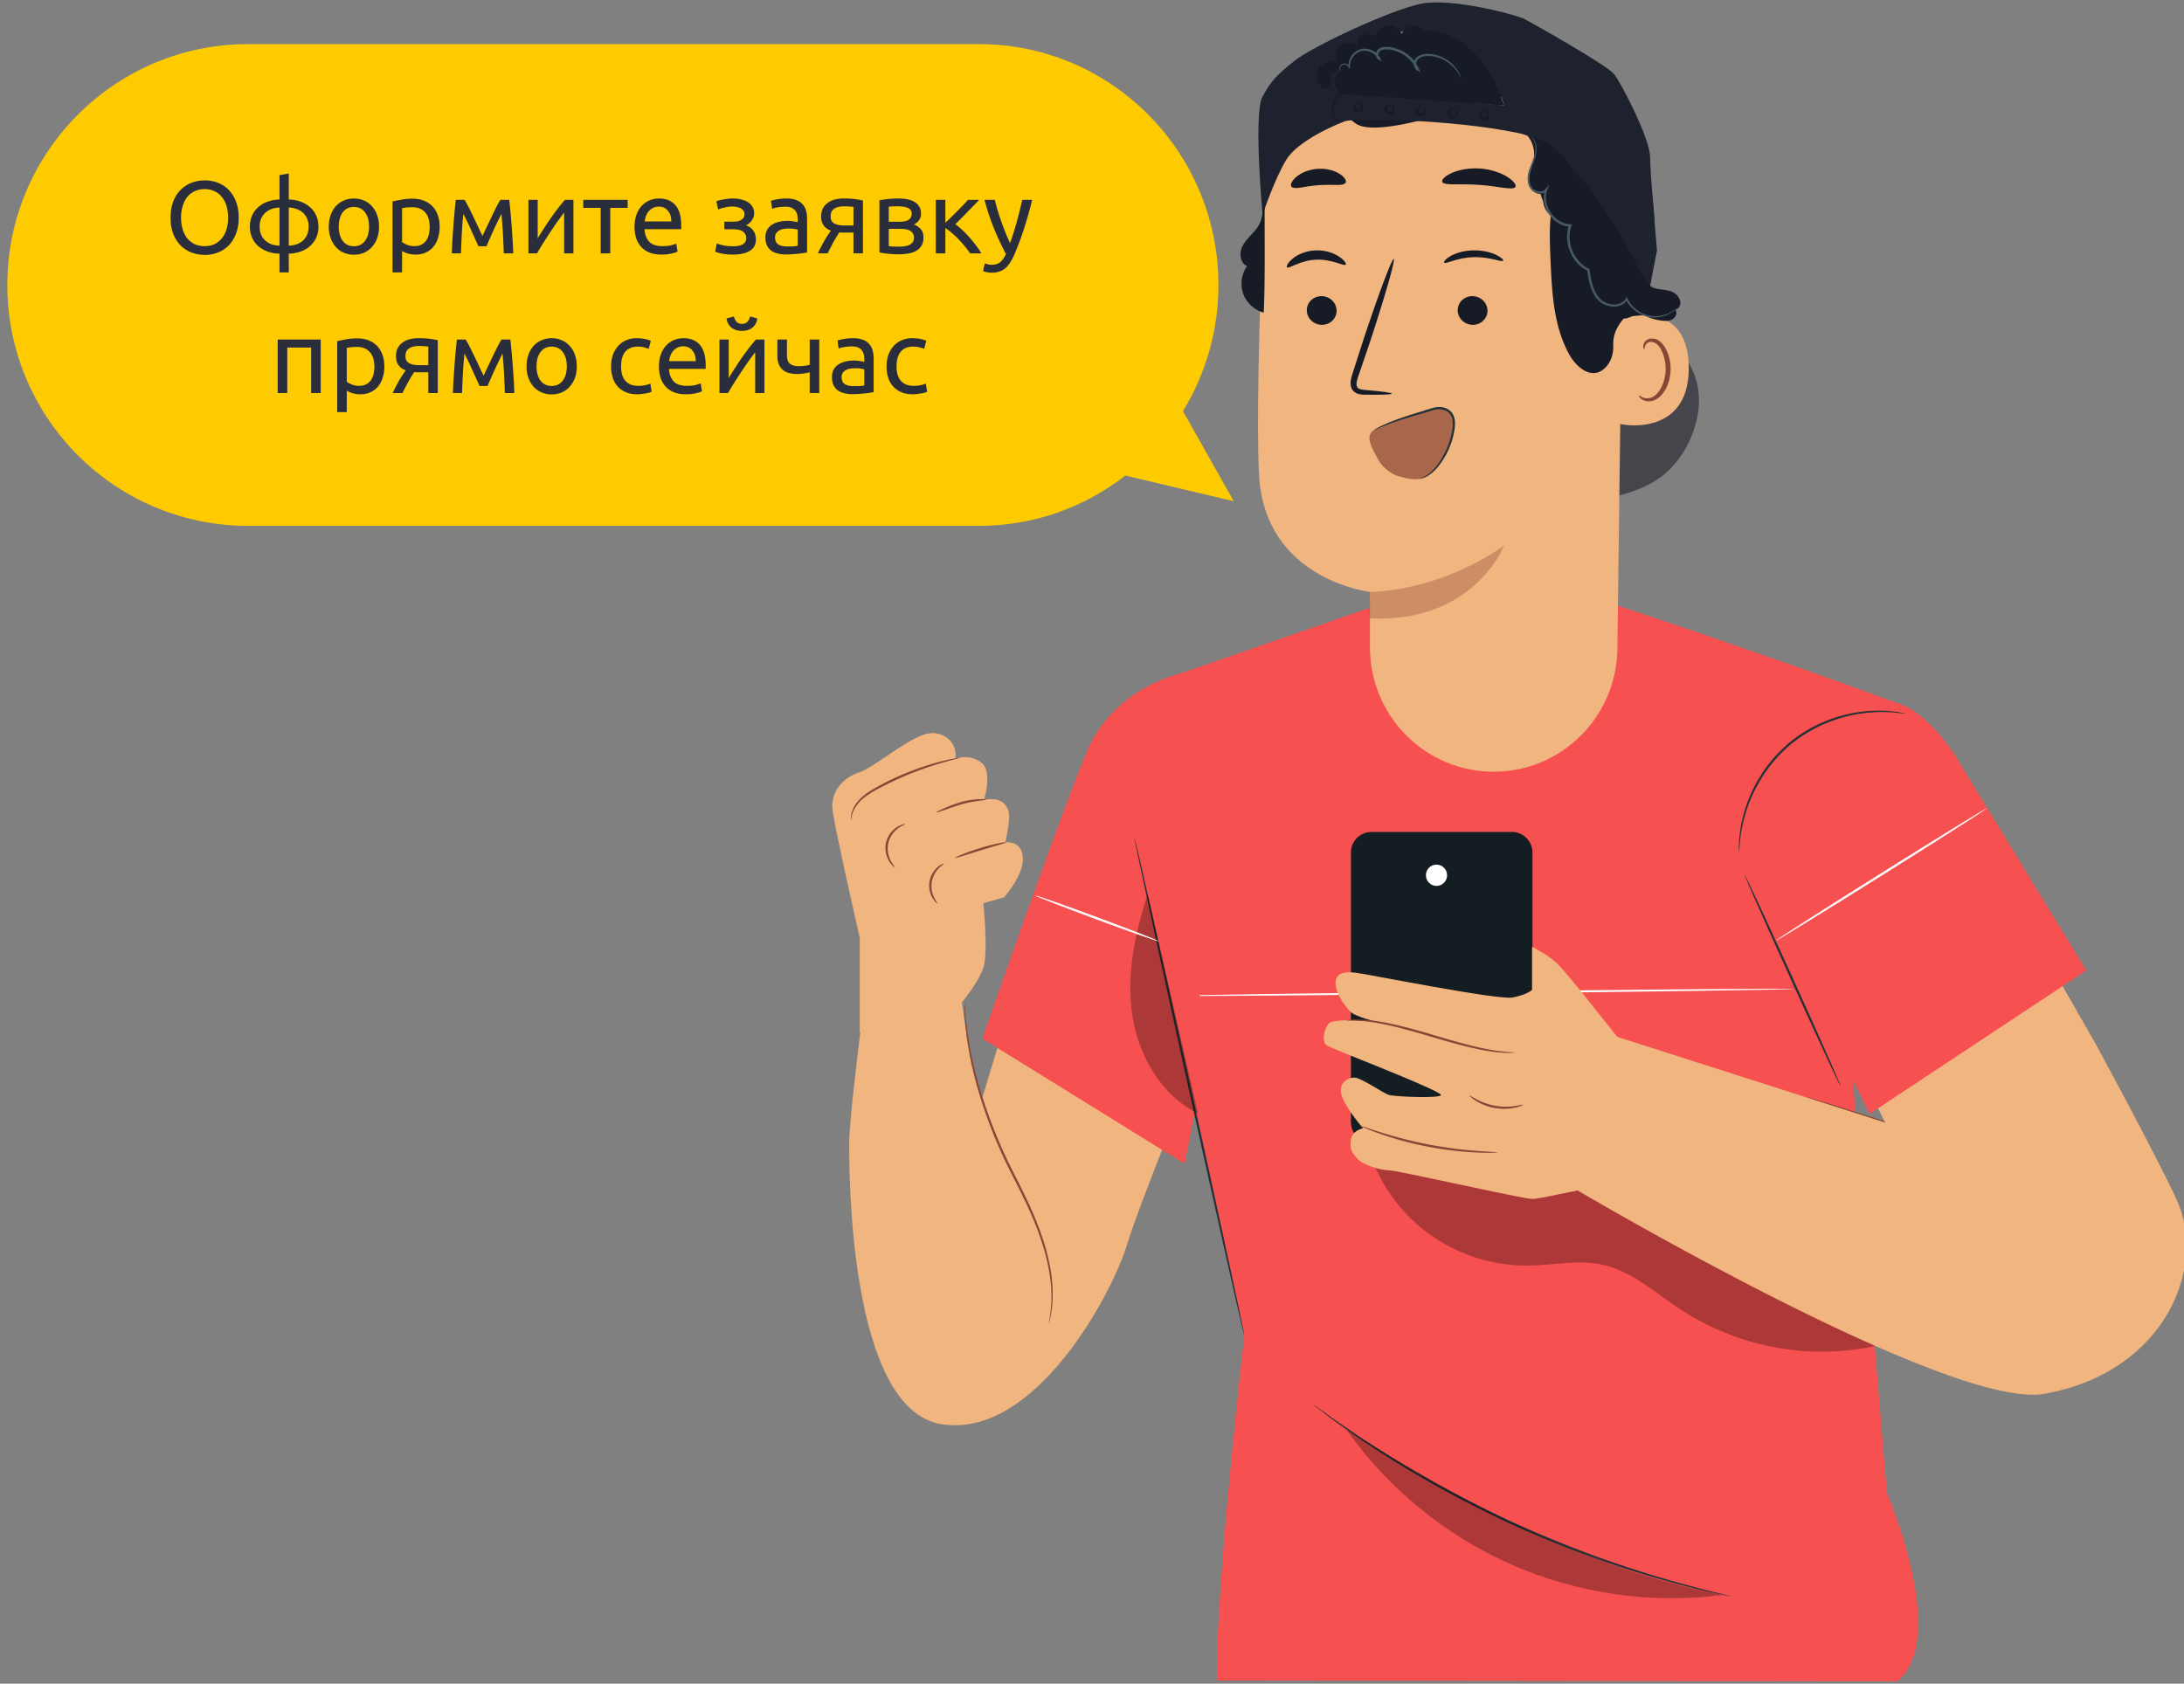 <svg width="297" height="229" fill="none" xmlns="http://www.w3.org/2000/svg"><rect width="100%" height="100%" fill="#808080" stroke="none"/><g clip-path="url(#a)"><path d="m167.777 68.169-6.909-12.249a32.742 32.742 0 0 0 4.823-17.157C165.691 20.668 151.109 6 133.121 6H33.762C15.668 6 1 20.668 1 38.763c0 18.094 14.668 32.762 32.762 32.762h99.359c7.511 0 14.423-2.564 19.933-6.86l-.012.014 14.735 3.49Z" fill="#FECB00"/><path d="M23.195 29.602c0-.83.121-1.563.364-2.198.252-.634.588-1.162 1.008-1.582.43-.429.924-.75 1.484-.966a5.077 5.077 0 0 1 1.806-.322c.625 0 1.213.108 1.764.322.56.215 1.05.537 1.47.966.42.42.751.948.994 1.582.252.635.378 1.368.378 2.198 0 .831-.126 1.564-.378 2.198-.243.635-.574 1.167-.994 1.596-.42.42-.91.738-1.47.952a4.813 4.813 0 0 1-1.764.322 5.075 5.075 0 0 1-1.806-.322 4.302 4.302 0 0 1-1.484-.952c-.42-.429-.756-.96-1.008-1.596-.243-.634-.364-1.367-.364-2.198Zm1.428 0c0 .588.075 1.125.224 1.61.15.476.36.882.63 1.218.28.336.616.598 1.008.784.401.178.85.266 1.344.266.494 0 .938-.088 1.33-.266.392-.186.723-.448.994-.784.28-.336.495-.742.644-1.218.15-.485.224-1.022.224-1.61a5.32 5.32 0 0 0-.224-1.596 3.512 3.512 0 0 0-.644-1.232 2.677 2.677 0 0 0-.994-.77 3.057 3.057 0 0 0-1.33-.28 3.15 3.15 0 0 0-1.344.28 2.8 2.8 0 0 0-1.008.77c-.27.336-.48.747-.63 1.232a5.32 5.32 0 0 0-.224 1.596Zm10.686 1.218c0 .411.066.775.196 1.092.14.318.332.588.574.812.243.215.528.383.854.504.336.112.696.173 1.078.182v-5.18a3.4 3.4 0 0 0-1.078.196 2.557 2.557 0 0 0-.854.518c-.242.215-.434.481-.574.798a2.81 2.81 0 0 0-.196 1.078Zm3.962 2.59c.383-.009.738-.07 1.064-.182.336-.12.626-.289.868-.504a2.26 2.26 0 0 0 .56-.812c.14-.317.21-.68.21-1.092 0-.4-.07-.76-.21-1.078a2.131 2.131 0 0 0-.56-.798 2.53 2.53 0 0 0-.868-.518 3.267 3.267 0 0 0-1.064-.196v5.18Zm0 3.64h-1.26v-2.548a4.978 4.978 0 0 1-1.554-.266 4.122 4.122 0 0 1-1.288-.714 3.525 3.525 0 0 1-.868-1.148c-.214-.457-.322-.975-.322-1.554 0-.578.108-1.092.322-1.54a3.34 3.34 0 0 1 .868-1.148c.374-.317.803-.56 1.288-.728a4.98 4.98 0 0 1 1.554-.266V23.82l1.26-.224v3.542a4.94 4.94 0 0 1 1.54.266c.495.168.924.411 1.288.728.374.308.668.691.882 1.148.215.448.322.962.322 1.54 0 .58-.107 1.097-.322 1.554a3.44 3.44 0 0 1-.882 1.148 3.923 3.923 0 0 1-1.288.714 4.937 4.937 0 0 1-1.54.266v2.548Zm12.273-6.23c0 .58-.084 1.102-.252 1.568a3.525 3.525 0 0 1-.714 1.204 3.117 3.117 0 0 1-1.078.784 3.49 3.49 0 0 1-1.372.266 3.49 3.49 0 0 1-1.372-.266 3.262 3.262 0 0 1-1.092-.784 3.651 3.651 0 0 1-.7-1.204 4.605 4.605 0 0 1-.252-1.568c0-.569.084-1.087.252-1.554.168-.476.401-.882.7-1.218a3.102 3.102 0 0 1 1.092-.77c.42-.186.877-.28 1.372-.28.495 0 .952.094 1.372.28.42.178.78.434 1.078.77.308.336.546.742.714 1.218.168.467.252.985.252 1.554Zm-1.358 0c0-.82-.187-1.47-.56-1.946-.364-.485-.863-.728-1.498-.728s-1.139.243-1.512.728c-.364.476-.546 1.125-.546 1.946 0 .822.182 1.475.546 1.96.373.476.877.714 1.512.714s1.134-.238 1.498-.714c.373-.485.56-1.138.56-1.96Zm8.244.014c0-.849-.21-1.502-.63-1.96-.42-.457-.98-.686-1.68-.686-.392 0-.7.014-.924.042-.215.028-.387.061-.518.098v4.592c.159.131.387.257.686.378.299.122.625.182.98.182.373 0 .69-.065.952-.196.27-.14.49-.326.658-.56.168-.242.29-.522.364-.84.075-.326.112-.676.112-1.05Zm1.358 0c0 .551-.075 1.06-.224 1.526-.14.467-.35.868-.63 1.204a2.88 2.88 0 0 1-1.036.784c-.402.187-.864.28-1.386.28-.42 0-.794-.056-1.12-.168a3.538 3.538 0 0 1-.714-.322v2.912h-1.302v-9.646a21.5 21.5 0 0 1 1.148-.238 8.273 8.273 0 0 1 1.61-.14c.56 0 1.064.09 1.512.266.448.178.83.43 1.148.756.317.327.56.728.728 1.204.177.467.266.994.266 1.582Zm3.218-1.736a55.447 55.447 0 0 0-.21 2.772c-.047.915-.084 1.778-.112 2.59h-1.246c.019-.569.047-1.162.084-1.778a125.738 125.738 0 0 1 .28-3.738c.056-.616.117-1.204.182-1.764h1.19c.299.486.649 1.153 1.05 2.002.401.84.863 1.811 1.386 2.912.523-1.1.985-2.072 1.386-2.912.401-.849.751-1.516 1.05-2.002h1.204c.065.56.126 1.148.182 1.764a125.738 125.738 0 0 1 .28 3.738c.037.616.065 1.21.084 1.778h-1.288c-.028-.812-.065-1.675-.112-2.59a55.447 55.447 0 0 0-.21-2.772c-.15.29-.322.64-.518 1.05-.196.402-.392.812-.588 1.232-.187.42-.364.822-.532 1.204-.168.383-.299.686-.392.91h-1.092a55.52 55.52 0 0 0-.42-.924c-.168-.382-.35-.784-.546-1.204-.187-.429-.378-.844-.574-1.246-.196-.41-.369-.75-.518-1.022Zm14.972-1.918v7.28h-1.26v-5.544c-.28.355-.588.77-.924 1.246-.336.476-.672.971-1.008 1.484a57.44 57.44 0 0 0-1.764 2.814H71.86v-7.28h1.26v5.236c.243-.4.518-.84.826-1.316a38.07 38.07 0 0 1 1.946-2.786c.336-.438.649-.816.938-1.134h1.148Zm7.374 0v1.092h-2.366v6.188h-1.302v-6.188h-2.366V27.18h6.034Zm.936 3.654c0-.644.094-1.204.28-1.68.187-.485.434-.886.742-1.204a3.014 3.014 0 0 1 1.064-.714 3.325 3.325 0 0 1 1.232-.238c.98 0 1.732.308 2.254.924.523.607.784 1.536.784 2.786v.224c0 .084-.004.164-.014.238h-4.984c.056.756.276 1.33.658 1.722.383.392.98.588 1.792.588.458 0 .84-.037 1.148-.112.318-.084.556-.163.714-.238l.182 1.092c-.158.084-.438.173-.84.266-.392.094-.84.14-1.344.14-.634 0-1.185-.093-1.652-.28a3.151 3.151 0 0 1-1.134-.798 3.318 3.318 0 0 1-.672-1.19 5.29 5.29 0 0 1-.21-1.526Zm4.998-.714c.01-.588-.14-1.068-.448-1.442-.298-.382-.714-.574-1.246-.574-.298 0-.564.061-.798.182a1.804 1.804 0 0 0-.574.448 2.214 2.214 0 0 0-.378.644c-.084.243-.14.49-.168.742h3.612Zm8.317-3.122c.42 0 .812.042 1.176.126.364.084.676.21.938.378a1.9 1.9 0 0 1 .616.63 1.7 1.7 0 0 1 .224.882c0 .215-.038.411-.112.588a2.008 2.008 0 0 1-.658.84 1.34 1.34 0 0 1-.378.196c.429.131.765.364 1.008.7.252.327.378.742.378 1.246 0 .691-.28 1.204-.84 1.54-.56.336-1.321.504-2.282.504a7.262 7.262 0 0 1-1.526-.14c-.42-.093-.719-.182-.896-.266l.224-1.106c.15.056.415.136.798.238.392.094.858.14 1.4.14.588 0 1.036-.088 1.344-.266a.907.907 0 0 0 .462-.826c0-.26-.061-.47-.182-.63a1.061 1.061 0 0 0-.434-.378 1.955 1.955 0 0 0-.574-.168 4.275 4.275 0 0 0-.574-.042h-1.218v-1.036h1.176c.168 0 .34-.009.518-.028.186-.028.354-.079.504-.154.158-.074.289-.177.392-.308.102-.14.154-.322.154-.546a.715.715 0 0 0-.14-.448.977.977 0 0 0-.35-.322 1.71 1.71 0 0 0-.532-.182 2.657 2.657 0 0 0-.616-.07c-.168 0-.35.014-.546.042a5.688 5.688 0 0 0-.574.112 4.99 4.99 0 0 0-.504.126c-.15.047-.257.09-.322.126l-.238-1.12a5.66 5.66 0 0 1 .882-.238c.205-.037.42-.07.644-.098.224-.028.443-.042.658-.042Zm7.465 6.524c.308 0 .579-.004.812-.014a4.02 4.02 0 0 0 .602-.084v-2.17c-.093-.046-.247-.084-.462-.112a4.313 4.313 0 0 0-.756-.056c-.196 0-.406.014-.63.042a1.888 1.888 0 0 0-.602.182 1.217 1.217 0 0 0-.448.364c-.121.15-.182.35-.182.602 0 .467.15.794.448.98.299.178.705.266 1.218.266Zm-.112-6.524c.523 0 .962.07 1.316.21.364.131.654.322.868.574.224.243.383.537.476.882.094.336.14.71.14 1.12v4.55l-.476.084c-.196.028-.42.056-.672.084a17.15 17.15 0 0 1-.826.07 8.99 8.99 0 0 1-.868.042c-.41 0-.788-.042-1.134-.126a2.615 2.615 0 0 1-.896-.392 1.882 1.882 0 0 1-.588-.728c-.14-.298-.21-.658-.21-1.078 0-.4.08-.746.238-1.036.168-.289.392-.522.672-.7.28-.177.607-.308.98-.392a5.353 5.353 0 0 1 1.176-.126c.131 0 .266.01.406.028.14.01.271.028.392.056a6.249 6.249 0 0 1 .532.098v-.364c0-.214-.023-.424-.07-.63a1.38 1.38 0 0 0-.252-.56 1.186 1.186 0 0 0-.504-.392c-.205-.102-.476-.154-.812-.154a5.84 5.84 0 0 0-1.134.098 3.688 3.688 0 0 0-.714.182l-.154-1.078c.168-.074.448-.144.84-.21a6.822 6.822 0 0 1 1.274-.112Zm7.973 4.634h-.406c-.131-.009-.257-.018-.378-.028-.299.448-.588.93-.868 1.442a40.59 40.59 0 0 0-.728 1.414h-1.316c.112-.27.242-.546.392-.826.149-.289.298-.569.448-.84a18.577 18.577 0 0 1 .924-1.428 2.299 2.299 0 0 1-.644-.336 1.864 1.864 0 0 1-.63-.994 3.081 3.081 0 0 1-.056-.588c0-.41.074-.77.224-1.078.158-.308.373-.56.644-.756.27-.205.588-.359.952-.462a4.58 4.58 0 0 1 1.218-.154c.616 0 1.138.028 1.568.084.429.056.788.122 1.078.196v7.182h-1.288v-2.828h-1.134Zm1.134-3.486a5.859 5.859 0 0 0-.518-.056 10.366 10.366 0 0 0-.812-.028c-.532 0-.962.112-1.288.336-.327.215-.49.56-.49 1.036 0 .467.168.79.504.966.336.178.77.266 1.302.266h1.302v-2.52Zm4.8 5.334c.056.01.135.02.238.028.102.01.219.02.35.028.13 0 .266.005.406.014h.42c.27 0 .527-.018.77-.056.252-.037.466-.102.644-.196.186-.093.331-.214.434-.364.112-.158.168-.359.168-.602a.997.997 0 0 0-.154-.574 1.024 1.024 0 0 0-.392-.378 1.832 1.832 0 0 0-.602-.196 4.442 4.442 0 0 0-.728-.056h-1.554v2.352Zm1.386-3.318c.252 0 .48-.014.686-.042.214-.037.396-.098.546-.182a.912.912 0 0 0 .364-.336.942.942 0 0 0 .14-.532c0-.224-.056-.4-.168-.532a1.023 1.023 0 0 0-.448-.294 2.002 2.002 0 0 0-.616-.14 5.53 5.53 0 0 0-.686-.042c-.215 0-.434.005-.658.014-.215.01-.397.02-.546.028v2.058h1.386Zm-.028 4.424c-.551 0-1.06-.028-1.526-.084a8.526 8.526 0 0 1-1.106-.168V27.25a8.56 8.56 0 0 1 1.106-.168c.466-.056.975-.084 1.526-.084.382 0 .756.033 1.12.098.364.066.686.178.966.336.28.15.504.36.672.63.177.262.266.588.266.98 0 .355-.089.658-.266.91a1.782 1.782 0 0 1-.714.588c.401.14.718.35.952.63.242.271.364.654.364 1.148 0 .44-.089.803-.266 1.092-.168.29-.406.523-.714.7a2.99 2.99 0 0 1-1.064.364 7.36 7.36 0 0 1-1.316.112Zm7.698-4.088c.289.206.602.467.938.784.336.308.662.644.98 1.008.326.364.63.738.91 1.12.28.374.518.724.714 1.05h-1.54a9.127 9.127 0 0 0-.728-.966 14.3 14.3 0 0 0-.854-.966 12.938 12.938 0 0 0-.91-.854 8.988 8.988 0 0 0-.868-.658v3.444h-1.302v-7.28h1.302v3.122c.224-.214.48-.462.77-.742l.868-.868c.298-.298.574-.578.826-.84.252-.27.457-.494.616-.672h1.512c-.206.224-.448.481-.728.77-.271.28-.556.57-.854.868l-.868.896-.784.784Zm4.005 5.32c.103.047.234.09.392.126.168.047.332.07.49.07.514 0 .915-.116 1.204-.35.29-.224.551-.592.784-1.106a41.956 41.956 0 0 1-1.652-3.556 32.103 32.103 0 0 1-1.26-3.822h1.4c.103.42.224.873.364 1.358.15.486.313.985.49 1.498.178.514.369 1.027.574 1.54.206.514.42 1.008.644 1.484.355-.98.663-1.95.924-2.912.262-.96.509-1.95.742-2.968h1.344a56.452 56.452 0 0 1-1.12 3.962 40.58 40.58 0 0 1-1.33 3.542c-.186.42-.382.78-.588 1.078-.196.308-.415.56-.658.756-.242.196-.518.341-.826.434-.298.094-.639.14-1.022.14-.102 0-.21-.009-.322-.028a2.1 2.1 0 0 1-.336-.056 2.77 2.77 0 0 1-.294-.07 1.568 1.568 0 0 1-.182-.07l.238-1.05ZM43.614 53.46h-1.301v-6.188h-3.248v6.188h-1.302v-7.28h5.852v7.28Zm7.296-3.626c0-.849-.21-1.502-.63-1.96-.42-.457-.98-.686-1.68-.686-.392 0-.7.014-.924.042a3.7 3.7 0 0 0-.518.098v4.592c.159.131.388.257.686.378.299.122.626.182.98.182.374 0 .691-.065.952-.196.271-.14.49-.326.658-.56a2.44 2.44 0 0 0 .364-.84c.075-.326.112-.676.112-1.05Zm1.358 0c0 .551-.074 1.06-.224 1.526-.14.467-.35.868-.63 1.204-.28.336-.625.598-1.036.784-.401.187-.863.28-1.386.28-.42 0-.793-.056-1.12-.168a3.543 3.543 0 0 1-.714-.322v2.912h-1.302v-9.646c.308-.074.691-.154 1.148-.238a8.275 8.275 0 0 1 1.61-.14c.56 0 1.064.09 1.512.266.448.178.831.43 1.148.756.318.327.56.728.728 1.204.178.467.266.994.266 1.582Zm4.843.798h-.406c-.131-.009-.257-.018-.378-.028-.3.448-.588.93-.868 1.442-.271.504-.514.976-.729 1.414h-1.316c.112-.27.243-.546.392-.826.15-.289.3-.569.449-.84a18.508 18.508 0 0 1 .923-1.428 2.307 2.307 0 0 1-.643-.336 1.876 1.876 0 0 1-.63-.994 3.13 3.13 0 0 1-.056-.588c0-.41.074-.77.224-1.078a2.11 2.11 0 0 1 .644-.756c.27-.205.587-.359.952-.462.373-.102.779-.154 1.218-.154.615 0 1.138.028 1.568.084.429.056.788.122 1.078.196v7.182h-1.288v-2.828H57.11Zm1.134-3.486a5.818 5.818 0 0 0-.518-.056 10.355 10.355 0 0 0-.813-.028c-.532 0-.96.112-1.288.336-.326.215-.49.56-.49 1.036 0 .467.168.79.505.966.336.178.77.266 1.302.266h1.302v-2.52Zm4.911.952a55.447 55.447 0 0 0-.21 2.772c-.046.915-.084 1.778-.112 2.59h-1.246c.02-.569.047-1.162.084-1.778a125.738 125.738 0 0 1 .28-3.738c.056-.616.117-1.204.182-1.764h1.19c.3.486.65 1.153 1.05 2.002.402.84.864 1.811 1.386 2.912.523-1.1.985-2.072 1.386-2.912.402-.849.752-1.516 1.05-2.002H69.4c.066.56.126 1.148.182 1.764a125.738 125.738 0 0 1 .28 3.738c.038.616.066 1.21.084 1.778h-1.288c-.028-.812-.065-1.675-.112-2.59a55.447 55.447 0 0 0-.21-2.772c-.149.29-.322.64-.518 1.05-.196.402-.392.812-.588 1.232l-.532 1.204c-.168.383-.298.686-.392.91h-1.092a55.52 55.52 0 0 0-.42-.924c-.168-.382-.35-.784-.546-1.204-.186-.429-.378-.844-.574-1.246-.196-.41-.368-.75-.518-1.022Zm15.28 1.722c0 .58-.083 1.102-.251 1.568a3.525 3.525 0 0 1-.714 1.204 3.117 3.117 0 0 1-1.078.784 3.49 3.49 0 0 1-1.372.266 3.49 3.49 0 0 1-1.372-.266 3.262 3.262 0 0 1-1.092-.784 3.651 3.651 0 0 1-.7-1.204 4.605 4.605 0 0 1-.252-1.568c0-.569.084-1.087.252-1.554.168-.476.401-.882.7-1.218a3.102 3.102 0 0 1 1.092-.77c.42-.186.877-.28 1.372-.28.494 0 .952.094 1.372.28.42.178.779.434 1.078.77.308.336.546.742.714 1.218.168.467.252.985.252 1.554Zm-1.357 0c0-.82-.187-1.47-.56-1.946-.364-.485-.864-.728-1.498-.728-.635 0-1.139.243-1.512.728-.364.476-.546 1.125-.546 1.946 0 .822.182 1.475.546 1.96.373.476.877.714 1.512.714.634 0 1.134-.238 1.498-.714.373-.485.56-1.138.56-1.96Zm9.594 3.808c-.588 0-1.106-.093-1.554-.28a3.194 3.194 0 0 1-1.12-.784 3.315 3.315 0 0 1-.672-1.19 5.03 5.03 0 0 1-.224-1.54c0-.56.079-1.073.238-1.54a3.65 3.65 0 0 1 .7-1.204 3.01 3.01 0 0 1 1.092-.798 3.53 3.53 0 0 1 1.456-.294c.326 0 .653.028.98.084.326.056.639.145.938.266l-.294 1.106a3.117 3.117 0 0 0-.686-.224 3.739 3.739 0 0 0-.812-.084c-.728 0-1.288.23-1.68.686-.383.458-.574 1.125-.574 2.002 0 .392.042.752.126 1.078.093.327.233.607.42.84.196.234.443.416.742.546.298.122.662.182 1.092.182.345 0 .658-.032.938-.098.28-.065.499-.135.658-.21l.182 1.092a1.552 1.552 0 0 1-.322.14c-.14.038-.299.07-.476.098a4.954 4.954 0 0 1-.574.084 4.058 4.058 0 0 1-.574.042Zm2.938-3.794c0-.644.093-1.204.28-1.68.186-.485.433-.886.741-1.204a3.014 3.014 0 0 1 1.064-.714 3.325 3.325 0 0 1 1.233-.238c.98 0 1.73.308 2.254.924.522.607.783 1.536.783 2.786v.224c0 .084-.004.164-.013.238h-4.984c.056.756.275 1.33.657 1.722.383.392.98.588 1.792.588.458 0 .84-.037 1.148-.112a4.47 4.47 0 0 0 .715-.238l.181 1.092c-.158.084-.438.173-.84.266-.391.094-.84.14-1.344.14-.634 0-1.185-.093-1.652-.28a3.151 3.151 0 0 1-1.133-.798 3.315 3.315 0 0 1-.672-1.19 5.29 5.29 0 0 1-.21-1.526Zm4.998-.714c.009-.588-.14-1.068-.448-1.442-.3-.382-.715-.574-1.246-.574-.3 0-.565.061-.799.182a1.804 1.804 0 0 0-.573.448 2.21 2.21 0 0 0-.379.644c-.084.243-.14.49-.168.742h3.613Zm9.346-2.94v7.28h-1.26v-5.544c-.28.355-.588.77-.924 1.246-.336.476-.672.971-1.008 1.484a57.981 57.981 0 0 0-1.764 2.814h-1.162v-7.28h1.26v5.236c.243-.4.518-.84.826-1.316a37.83 37.83 0 0 1 1.946-2.786c.336-.438.648-.816.938-1.134h1.148Zm-3.052-1.176c-.588 0-1.069-.149-1.442-.448-.364-.298-.584-.714-.658-1.246l.994-.266c.075.3.2.542.378.728.177.187.42.28.728.28s.55-.093.728-.28a1.6 1.6 0 0 0 .378-.728l.98.266c-.075.532-.294.948-.658 1.246-.364.3-.84.448-1.428.448Zm6.113 1.176v2.142c0 .551.14.938.42 1.162.28.215.663.322 1.148.322.355 0 .649-.018.882-.056.243-.037.458-.079.644-.126V46.18h1.302v7.28h-1.302v-2.828c-.074.02-.172.042-.294.07a8.172 8.172 0 0 1-.42.084c-.149.02-.308.038-.476.056a4.425 4.425 0 0 1-.49.028c-.401 0-.77-.042-1.106-.126a2.226 2.226 0 0 1-.854-.42 2.086 2.086 0 0 1-.56-.77c-.13-.326-.196-.732-.196-1.218V46.18h1.302Zm9.103 6.342c.308 0 .579-.004.812-.014a4.04 4.04 0 0 0 .602-.084v-2.17c-.093-.046-.247-.084-.462-.112a4.313 4.313 0 0 0-.756-.056c-.196 0-.406.014-.63.042a1.88 1.88 0 0 0-.602.182 1.209 1.209 0 0 0-.448.364c-.121.15-.182.35-.182.602 0 .467.149.794.448.98.299.178.705.266 1.218.266Zm-.112-6.524c.523 0 .961.07 1.316.21a2 2 0 0 1 .868.574c.224.243.383.537.476.882.093.336.14.71.14 1.12v4.55l-.476.084c-.196.028-.42.056-.672.084a17.15 17.15 0 0 1-.826.07 9.006 9.006 0 0 1-.868.042c-.411 0-.789-.042-1.134-.126a2.615 2.615 0 0 1-.896-.392 1.882 1.882 0 0 1-.588-.728c-.14-.298-.21-.658-.21-1.078 0-.4.079-.746.238-1.036.168-.289.392-.522.672-.7.28-.177.607-.308.98-.392a5.34 5.34 0 0 1 1.176-.126c.131 0 .266.01.406.028.14.01.271.028.392.056a6.249 6.249 0 0 1 .532.098v-.364c0-.214-.023-.424-.07-.63a1.406 1.406 0 0 0-.252-.56 1.186 1.186 0 0 0-.504-.392c-.205-.102-.476-.154-.812-.154a5.84 5.84 0 0 0-1.134.098 3.688 3.688 0 0 0-.714.182l-.154-1.078c.168-.074.448-.144.84-.21a6.822 6.822 0 0 1 1.274-.112Zm8.127 7.63c-.588 0-1.106-.093-1.554-.28a3.19 3.19 0 0 1-1.12-.784 3.306 3.306 0 0 1-.672-1.19 5.011 5.011 0 0 1-.224-1.54c0-.56.079-1.073.238-1.54.168-.466.401-.868.7-1.204a3 3 0 0 1 1.092-.798 3.527 3.527 0 0 1 1.456-.294c.326 0 .653.028.98.084.326.056.639.145.938.266l-.294 1.106a3.122 3.122 0 0 0-.686-.224 3.74 3.74 0 0 0-.812-.084c-.728 0-1.288.23-1.68.686-.383.458-.574 1.125-.574 2.002 0 .392.042.752.126 1.078.093.327.233.607.42.84.196.234.443.416.742.546.298.122.662.182 1.092.182.345 0 .658-.032.938-.098.28-.065.499-.135.658-.21l.182 1.092a1.56 1.56 0 0 1-.322.14c-.14.038-.299.07-.476.098a4.983 4.983 0 0 1-.574.084 4.064 4.064 0 0 1-.574.042Z" fill="#2A2E3C"/><path d="M157.859 92.523s-5.867 3.366-8.112 6.878c-2.244 3.511-16.157 49.898-16.157 49.898-1.329-3.474-2.163-8.114-2.807-13.2l-13.281.287s-2.023 15.512-2.023 19.024c0 3.511-.144 36.296 12.574 38.303 12.717 2.006 23.19-17.809 25.185-24.331 1.994-6.521 9.475-24.524 9.475-24.524l-4.854-52.335Z" fill="#F1B580"/><path d="M129.917 103.189c.155-1.017-.198-2.065-.989-2.717a3.262 3.262 0 0 0-2.371-.752c-2.565.178-7.694 4.714-9.728 5.337-2.034.622-3.891 2.579-3.626 4.981.265 2.402 3.714 17.524 3.714 17.524v12.81h13.177l.619-3.914s2.299-2.758 3.007-4.803c.707-2.046 0-8.807 0-8.807l2.829-.8s1.858-2.136 2.388-4.093c.531-1.957-.265-3.558-2.211-3.38 0 0 .708-3.291.443-4.181-.266-.89-.973-2.046-3.361-1.601 0 0 1.238-3.825-.354-5.07-1.592-1.246-3.537-.534-3.537-.534Z" fill="#F1B580"/><path d="M129.877 116.688c-.03-.077 1.464-.741 3.389-1.329 1.924-.591 3.532-.878 3.55-.796.019.087-1.548.509-3.459 1.097-1.912.584-3.447 1.112-3.48 1.028ZM127.329 110.476c-.016-.041.338-.218.922-.475.585-.254 1.398-.603 2.342-.882a10.545 10.545 0 0 1 2.478-.414c.642-.025 1.038.011 1.039.051.007.109-1.583.122-3.43.665-.921.272-1.744.586-2.349.787-.604.204-.987.309-1.002.268ZM115.729 111.524c-.015.002-.061-.256.023-.712.082-.452.323-1.101.845-1.746.517-.651 1.31-1.254 2.241-1.787a36.797 36.797 0 0 1 9.055-3.695 27.19 27.19 0 0 1 1.868-.418c.445-.077.693-.11.697-.089.004.021-.235.094-.671.208-.434.119-1.064.283-1.836.512a45.332 45.332 0 0 0-5.884 2.18c-2.201 1.049-4.268 2.01-5.301 3.23a4.199 4.199 0 0 0-.896 1.631c-.116.433-.113.686-.141.686ZM121.694 117.949c-.018.027-.394-.197-.763-.782a3.483 3.483 0 0 1-.43-2.603 3.467 3.467 0 0 1 1.559-2.123c.593-.352 1.03-.379 1.033-.347.015.051-.388.156-.911.533-.518.365-1.148 1.062-1.377 2.01-.224.949.022 1.857.319 2.419.295.576.607.853.57.893ZM127.489 122.88c-.022.027-.335-.185-.649-.698a3.398 3.398 0 0 1-.437-2.266 3.38 3.38 0 0 1 1.134-2.007c.46-.386.824-.486.836-.454.024.045-.294.215-.686.617a3.6 3.6 0 0 0-.976 1.894 3.614 3.614 0 0 0 .324 2.11c.244.506.491.769.454.804ZM131.187 136.524c.011 0 .028.16.051.463.027.303.04.752.095 1.327.102 1.15.295 2.811.693 4.835.785 4.047 2.47 9.536 5.225 15.195 1.41 2.808 2.808 5.486 3.793 8.045 1.019 2.544 1.65 4.954 1.931 7.013.289 2.061.194 3.76.022 4.905-.056.578-.186 1.012-.244 1.311-.068.298-.108.452-.118.449-.011-.002.009-.161.057-.462.038-.302.148-.738.184-1.314.134-1.142.194-2.823-.12-4.859-.307-2.035-.952-4.414-1.98-6.937-.995-2.54-2.388-5.191-3.806-8.015-2.768-5.685-4.429-11.214-5.162-15.29a39.92 39.92 0 0 1-.597-4.868c-.036-.578-.029-1.029-.037-1.333-.001-.305.002-.465.013-.465Z" fill="#894536"/><path d="m157.859 92.523 28.134-9.758 34.027-.344c.597 0 37.57 12.706 39.959 14.108 2.388 1.401-8.441 45.275-8.441 45.275l5.057 61.252s8.545 19.775 1.408 25.618h-6.661l-85.862-.099c-.169-12.896 3.726-46.944 3.726-46.944l-8.162-37.245-3.185-51.863Z" fill="#F65050"/><path d="M243.856 134.511c0 .006-.074.012-.218.019l-.637.023-2.451.057-9.013.15-29.737.377-29.742.286-9.014.05-2.451-.002-.637-.009a1.076 1.076 0 0 1-.218-.014c0-.005.074-.011.217-.018l.637-.023 2.449-.057 9.013-.15 29.743-.378 29.739-.285 9.014-.05 2.451.002.637.008c.144.004.218.009.218.014Z" fill="#fff"/><path opacity=".3" d="M187.385 144.39c1.852-1.405 4.42-1.262 6.704-.859 10.622 1.874 20.027 7.824 29.124 13.649 10.871 6.962 20.286 10.932 31.158 17.894l.524 8.012c-9.09 1.967-18.721.07-26.49-5.069-3.398-2.247-6.559-5.158-10.536-6.014-3.271-.705-6.657.088-10.002.136-5.572.079-11.147-2.012-15.307-5.741-4.161-3.729-6.866-9.06-7.428-14.636-.269-2.677.118-5.752 2.253-7.372Z" fill="#000"/><path d="M245.582 149.179c.027-.083 6.36 1.903 14.145 4.434 7.787 2.532 14.077 4.65 14.05 4.733-.026.083-6.359-1.902-14.146-4.434-7.785-2.532-14.075-4.651-14.049-4.733Z" fill="#894536"/><path d="M170.137 181.203c.003-.01.173.026.494.105l1.401.359 5.145 1.344a568.737 568.737 0 0 0 17.044 4.138 571.123 571.123 0 0 0 17.17 3.585l5.223.996 1.419.277c.324.067.493.107.491.118-.002.011-.175-.009-.502-.056l-1.429-.219c-1.241-.195-3.032-.5-5.242-.898a408.578 408.578 0 0 1-17.198-3.497 409.529 409.529 0 0 1-17.033-4.229 252.578 252.578 0 0 1-5.12-1.441l-1.386-.416c-.315-.099-.48-.156-.477-.166ZM160.087 91.751s-8.763 1.96-12.348 10.594c-3.829 9.221-14.149 38.918-14.149 38.918l27.509 17.034 2.676-13.738-3.688-52.808Z" fill="#F65050"/><path d="M154.275 113.957c.084-.019 3.496 15.116 7.618 33.801 4.124 18.69 7.399 33.853 7.314 33.872-.084.019-3.495-15.113-7.619-33.804-4.123-18.685-7.398-33.851-7.313-33.869ZM178.555 191.032a.715.715 0 0 1 .141.084l.395.27 1.501 1.063a73.35 73.35 0 0 0 2.384 1.666c.94.634 1.993 1.381 3.201 2.141 1.196.778 2.508 1.627 3.948 2.486 1.422.89 2.984 1.769 4.617 2.71a163.858 163.858 0 0 0 10.923 5.569 163.95 163.95 0 0 0 11.341 4.652c1.778.624 3.461 1.235 5.062 1.732a116.4 116.4 0 0 0 4.454 1.371c1.362.42 2.614.73 3.705 1.029 1.091.304 2.038.536 2.813.721l1.781.444.462.123c.104.03.156.047.155.053a.633.633 0 0 1-.162-.022l-.469-.093-1.796-.386a60.777 60.777 0 0 1-2.828-.669c-1.097-.284-2.354-.579-3.723-.986a108.597 108.597 0 0 1-4.472-1.336c-1.607-.487-3.297-1.09-5.081-1.709a154.54 154.54 0 0 1-11.374-4.638 155.086 155.086 0 0 1-10.934-5.602c-1.633-.95-3.192-1.838-4.61-2.74a108.018 108.018 0 0 1-3.935-2.522c-1.201-.774-2.247-1.535-3.179-2.183a59.91 59.91 0 0 1-2.356-1.711l-1.467-1.112-.377-.295c-.082-.068-.124-.105-.12-.11ZM237.267 119.022c.079-.036 3.057 6.355 6.651 14.272 3.595 7.919 6.445 14.367 6.367 14.403-.079.036-3.056-6.353-6.652-14.273-3.594-7.917-6.444-14.365-6.366-14.402Z" fill="#263238"/><path opacity=".3" d="M162.917 151.449c-4.994-2.444-8.106-7.846-8.933-13.371-.828-5.524.345-11.167 2.102-16.467l6.831 29.838ZM234.279 216.933c-9.712 1.267-19.759-.176-28.73-4.126-8.972-3.951-16.841-10.397-22.504-18.434 16.201 10.156 32.649 18.977 51.234 22.56Z" fill="#000"/><path d="m216.008 139.771 40.347 12.91s-8.665-17.44-12.213-26.547c-2.386-6.124.297-26.134 12.584-27.605 0 0 2.341.49 5.772 5.256s22.491 38.203 22.491 38.203 8.183 15.036 11.011 21.182c4.22 9.174-1.586 23.494-17.994 26.409-12.896 2.292-63.682-27.787-63.682-27.787l1.684-22.021Z" fill="#F1B580"/><path d="M283.718 131.995 254.252 151.5l-13.576-27.815 3.587-19.319 10.178-9.042c5.212-1.024 9.915 4.592 12.535 9.238l16.742 27.433Z" fill="#F65050"/><path d="M236.493 115.88c-.011 0-.018-.118-.021-.342.003-.224-.018-.557.017-.983.036-.853.184-2.088.562-3.571a19.33 19.33 0 0 1 2.046-4.952 19.21 19.21 0 0 1 4.219-5.011 19.093 19.093 0 0 1 5.685-3.228c1.901-.68 3.703-1 5.221-1.092 1.519-.095 2.753-.009 3.592.116.422.045.743.129.962.167.219.045.333.074.33.084-.004.028-.467-.047-1.306-.13a19.635 19.635 0 0 0-3.562-.015 19.569 19.569 0 0 0-5.139 1.143 19.252 19.252 0 0 0-5.585 3.197 19.335 19.335 0 0 0-4.169 4.917 19.81 19.81 0 0 0-2.081 4.863 19.963 19.963 0 0 0-.654 3.522c-.075.844-.089 1.316-.117 1.315Z" fill="#263238"/><path d="M208.399 133.346v-17.383a2.798 2.798 0 0 0-2.789-2.806H186.5a2.798 2.798 0 0 0-2.789 2.806v36.642a2.798 2.798 0 0 0 2.789 2.806h19.11a2.798 2.798 0 0 0 2.789-2.806v-19.259Z" fill="#141D21"/><path d="M226.415 145.41s-5.034-2.727-6.067-3.895c-1.032-1.169-7.228-9.219-8.648-10.517-1.42-1.299-3.356-2.207-3.356-2.207v5.843s-.637.648-2.642 1.038-20.075-3.246-21.366-3.375c-1.291-.13-2.711-.13-2.711 1.428 0 1.558 1.549 3.506 2.194 4.025.645.519 3.098 1.169 3.098 1.169s-5.588-.476-6.234.302c-.645.779-1.033 2.616-.142 3.041.746.357 4.792 1.984 4.792 1.984s10.491 4.151 10.62 4.671c.129.519-6.325.26-7.1 0-.775-.26-3.614-2.207-4.518-2.337-.904-.13-2.582.729-1.807 2.637.775 1.908 2.84 4.245 2.84 4.245s-1.549.259-1.678 1.687c-.129 1.429.258 1.688.904 2.468.645.779 3.098 1.558 4.26 1.558 1.161 0 18.2 3.895 19.491 3.895 1.291 0 6.195-1.299 8.002-1.429 1.807-.13 4.389 0 4.389 0l5.679-16.231Z" fill="#F1B580"/><path d="M183.029 138.781c-.001-.022.326-.054.923-.093.299-.032.663-.018 1.088-.002l.68.026.757.083c2.132.216 4.999.95 8.111 1.873 3.114.926 5.936 1.742 8.028 2.095l.744.133.668.081c.418.053.778.101 1.074.106.592.033.921.062.921.083.001.022-.328.035-.926.04-.299.013-.663-.018-1.086-.054l-.677-.058-.754-.112c-2.119-.3-4.967-1.086-8.079-2.012-3.111-.923-5.948-1.684-8.051-1.955l-.748-.105-.671-.049c-.42-.033-.781-.065-1.077-.051-.593.002-.923-.008-.925-.029ZM199.808 148.981c.051-.089 1.428 1.068 3.529 1.416 2.095.383 3.778-.24 3.797-.139.012.033-.383.236-1.078.395-.693.161-1.694.24-2.773.054-1.078-.19-1.994-.603-2.592-.989-.602-.385-.906-.711-.883-.737ZM185.059 153.148c.008-.02.264.055.719.209.455.157 1.115.376 1.934.636a59.242 59.242 0 0 0 6.493 1.659c2.571.495 4.93.756 6.642.883.856.064 1.55.107 2.03.131.48.028.746.053.745.074 0 .022-.266.038-.748.048-.482.014-1.18.005-2.041-.032-1.722-.07-4.1-.297-6.688-.796a46.264 46.264 0 0 1-6.503-1.757 30.185 30.185 0 0 1-1.907-.732c-.443-.189-.684-.303-.676-.323Z" fill="#894536"/><path d="M193.908 119.047c0 .799.645 1.448 1.44 1.448.795 0 1.44-.649 1.44-1.448 0-.8-.645-1.449-1.44-1.449-.795 0-1.44.649-1.44 1.449Z" fill="#fff"/><path d="M224.681 39.188c1.862 4.846 2.982 6.03 5.445 11.105 2.166 4.459.225 10.51-3.391 13.854-2.359 2.182-5.58 3.063-8.685 3.786-6.938 1.614-14.149 2.795-21.148 1.483-6.571-1.232-12.717-4.701-17.226-9.723-4.51-5.022-7.356-11.568-7.977-18.344" fill="#455A64"/><path d="M224.681 39.188c1.862 4.846 2.982 6.03 5.445 11.105 2.166 4.459.225 10.51-3.391 13.854-2.359 2.182-5.58 3.063-8.685 3.786-6.938 1.614-14.149 2.795-21.148 1.483-6.571-1.232-12.717-4.701-17.226-9.723-4.51-5.022-7.356-11.568-7.977-18.344" fill="#4E1414" opacity=".3"/><path d="M219.799 55.512c1.892-5.623 3.764-11.289 4.666-17.156.903-5.866.801-11.995-1.187-17.584-.302-.848-2.89-6.539-3.781-6.462-.638.056.935 5.355.606 5.907-3.135 5.266-4.047 11.636-3.632 17.76.416 6.123 1.614 11.643 3.328 17.535Z" fill="#171B26"/><path d="M203.269 104.965c9.15-.081 16.559-7.502 16.677-16.706l.711-55.388c.661-14.874-7.392-27.66-22.192-27.913l-1.368.057c-13.778.573-24.813 11.687-25.352 25.546-.503 12.895-.894 27.15-.526 34.041.762 14.267 15.046 15.897 15.046 15.897.032 0 .039 3.31.031 7.504-.017 9.418 7.61 17.044 16.973 16.962Z" fill="#F1B580"/><path opacity=".34" d="M186.265 80.5s8.966.156 18.25-6.263c0 0-4.078 10.568-18.29 9.871l.04-3.609Z" fill="#894536"/><path d="M177.711 42.205c.006 1.078.919 1.961 2.039 1.976 1.117.013 2.02-.847 2.013-1.925-.006-1.079-.919-1.963-2.036-1.977-1.119-.015-2.023.848-2.016 1.926ZM175.021 36.36c.262.256 1.75-.951 3.931-1.036 2.177-.117 3.824.946 4.049.667.111-.124-.164-.593-.882-1.075-.707-.479-1.897-.925-3.255-.863-1.358.065-2.48.615-3.115 1.157-.65.546-.857 1.036-.728 1.15ZM198.231 42.205c.006 1.078.919 1.961 2.038 1.975 1.117.014 2.02-.846 2.014-1.925-.007-1.077-.92-1.962-2.037-1.976-1.12-.015-2.022.847-2.015 1.926ZM196.415 35.735c.263.187 1.751-.694 3.931-.754 2.177-.082 3.825.696 4.05.492.111-.09-.162-.433-.883-.786-.707-.352-1.898-.678-3.256-.634-1.358.046-2.479.447-3.114.843-.648.397-.856.755-.728.839ZM189.287 53.54c.004-.124-1.36-.304-3.568-.495-.56-.035-1.091-.124-1.201-.502-.147-.4.061-1.013.304-1.676l1.472-4.333c2.037-6.168 3.488-11.23 3.24-11.31-.247-.081-2.1 4.853-4.138 11.02l-1.401 4.356c-.184.646-.517 1.383-.198 2.21.166.413.588.7.948.782.362.095.675.088.952.093 2.215.027 3.586-.02 3.59-.145ZM196.124 24.725c.24.587 2.405.214 4.976.418 2.576.152 4.67.82 4.987.271.141-.262-.241-.808-1.1-1.35-.85-.543-2.192-1.036-3.735-1.144-1.543-.105-2.939.199-3.855.619-.924.419-1.377.907-1.273 1.186ZM175.623 25.385c.404.483 1.885-.097 3.691-.197 1.801-.162 3.35.197 3.68-.34.144-.258-.117-.748-.805-1.192-.677-.442-1.796-.78-3.035-.691-1.24.09-2.296.587-2.904 1.124-.617.539-.806 1.06-.627 1.296Z" fill="#171B26"/><path d="M219.932 43.489c.237-.116 9.631-3.307 9.722 6.465.09 9.772-9.681 7.848-9.7 7.568-.019-.28-.022-14.033-.022-14.033Z" fill="#F1B580"/><path d="M222.886 53.792c.042-.032.17.117.458.246.279.126.76.21 1.265.015 1.022-.389 1.871-2.036 1.902-3.797a5.67 5.67 0 0 0-.496-2.433c-.304-.712-.768-1.207-1.285-1.295a.859.859 0 0 0-.994.476c-.128.274-.065.47-.116.486-.027.025-.21-.162-.136-.566.038-.194.15-.426.377-.616.231-.193.573-.293.933-.257.75.044 1.431.731 1.782 1.498.392.77.63 1.72.612 2.718-.044 1.97-1.029 3.822-2.429 4.243-.682.186-1.254-.016-1.55-.243-.303-.24-.357-.457-.323-.475Z" fill="#894536"/><path d="M178.022 14.37c-1.573-.871 3.143-5.995 7.005-7.761 5.838-2.668 14.754-4.314 20.139-2.781 6.483 1.845 11.871 5.086 15.128 11.02 3.258 5.933 4.485 12.847 4.3 19.622-.057 2.067-.269 4.222-1.366 5.97-1.355 2.162-3.958 3.524-3.842 6.504.042 1.09-.266 2.189-1.008 2.984-1.776 1.903-3.952.117-4.952-1.674-2.138-3.826-2.378-8.396-2.568-12.78-.135-3.117-.263-6.3.609-9.294.474-1.629 1.237-3.169 1.621-4.822.384-1.652.333-3.528-.691-4.878-.167-.219-.442-.496-.79-.802a10.084 10.084 0 0 0-10.052-1.92c-5.469 1.95-14.81 4.863-17.251 2.997-3.511-2.685-4.352-4.436-4.352-4.436l-1.93 2.051Z" fill="#171B26"/><path d="M171.699 29.22s1.627-4.902 3.239-7.518c1.612-2.617 6.863-4.823 8.007-5.226 1.143-.403 14.211-.31 23.488 1.608 9.278 1.919 17.855 21.35 17.855 21.35l1.046-5.386s-.941-10.404-.942-12.753c-.001-2.349-3.94-10.11-4.975-11.304-1.035-1.193-11.016-6.848-12.095-7.404-1.079-.554-9.847-2.919-14.049-2.084s-14.907 5.875-17.27 7.799c-2.362 1.923-3.04 2.518-4.313 4.836-1.273 2.32.009 16.083.009 16.083Zm10.235-16.456.126-1.862c.084-1.241 5.243-7.871 12.728-6.735 7.484 1.136 9.726 10.143 9.726 10.143l-22.58-1.546Z" fill="#1E222F"/><path d="M182.138 16.48c.019-.05-.232-.145-.459-.463-.236-.31-.386-.854-.221-1.437.153-.583.502-1.042.752-1.371.255-.329.417-.54.382-.574-.032-.032-.251.115-.562.411-.3.296-.722.77-.902 1.447-.198.676.034 1.368.367 1.681.328.335.641.345.643.307ZM185.061 14.1c-.033.04.112.18.079.444-.015.127-.078.278-.195.355-.111.08-.286.073-.438-.025-.151-.1-.228-.259-.2-.394a.504.504 0 0 1 .244-.322c.228-.137.414-.06.436-.107.038-.024-.163-.237-.534-.116a.713.713 0 0 0-.452.472c-.083.274.071.599.319.754.242.166.598.177.814-.01a.718.718 0 0 0 .248-.607c-.039-.389-.314-.488-.321-.444ZM189.344 14.36c-.033.04.113.18.08.445a.505.505 0 0 1-.196.354c-.111.08-.286.073-.438-.024-.151-.101-.228-.26-.199-.394.022-.139.135-.258.243-.323.228-.137.414-.06.437-.106.037-.025-.164-.237-.535-.116a.707.707 0 0 0-.451.473c-.084.274.07.598.318.753.242.166.599.177.814-.01a.718.718 0 0 0 .248-.606c-.039-.39-.313-.49-.321-.445ZM193.628 14.621c-.033.04.112.18.079.445a.505.505 0 0 1-.196.354c-.111.08-.285.073-.438-.025-.151-.1-.227-.259-.199-.393a.503.503 0 0 1 .244-.323c.228-.137.414-.06.436-.107.037-.024-.164-.237-.534-.115a.709.709 0 0 0-.452.472c-.084.274.07.598.318.754.242.166.599.177.815-.01a.717.717 0 0 0 .247-.607c-.038-.39-.313-.489-.32-.445ZM197.911 14.882c-.033.04.112.18.079.445-.016.126-.079.277-.196.354-.111.08-.285.073-.438-.025-.15-.1-.227-.259-.199-.393a.505.505 0 0 1 .244-.323c.228-.137.414-.06.436-.106.037-.025-.164-.238-.534-.116a.708.708 0 0 0-.452.472c-.083.274.07.599.319.754.242.166.598.176.813-.01a.712.712 0 0 0 .248-.607c-.039-.39-.313-.489-.32-.445ZM202.194 15.143c-.033.04.112.18.079.445-.015.126-.078.277-.195.355-.111.08-.286.072-.439-.025-.15-.101-.227-.26-.199-.394a.508.508 0 0 1 .244-.323c.228-.137.414-.06.436-.106.037-.024-.164-.237-.534-.116a.708.708 0 0 0-.452.473c-.083.274.07.598.319.753.242.166.598.177.814-.01a.717.717 0 0 0 .247-.607c-.038-.39-.313-.489-.32-.445Z" fill="#171B26"/><path d="M194.492 4.632c-.792-.036-1.167-1.15-1.96-1.148a2.285 2.285 0 0 0-1.952 1.162c-.285-.74-1.081-1.244-1.866-1.184-.786.06-1.496.68-1.666 1.454-.608-.201-1.281-.4-1.871-.151-.591.249-.887 1.176-.358 1.538-.78-.452-1.805-.617-2.564-.129-.758.488-.968 1.764-.237 2.293-.862-.4-1.983-.112-2.549.654-.565.765-.515 1.928.114 2.643.146.166.336.315.557.329.402.024.688-.405.762-.803.074-.397.03-.824.193-1.194s.676-.63.969-.352c-.395.675-.779 1.58-.277 2.18.346.414.7.902 1.238.914 3.055.066 18.434 1.404 21.49 1.47-.002.002-2.682-9.35-10.023-9.676ZM223.447 37.745c.093.822.954 1.33 1.758 1.504.804.174 1.668.158 2.395.545.728.387 1.214 1.422.678 2.049-.444.519-1.262.43-1.91.223-2.928-.933-5.312-3.43-6.121-6.41-1.068.716-2.604.137-3.372-.897-.768-1.034-.965-2.374-1.139-3.653-3.338.162-6.481-2.895-6.431-6.255.028-1.86.876-3.782.208-5.516 0 0 4.427 3.27 6.603 6.291 2.177 3.023 7.331 12.12 7.331 12.12Z" fill="#171B26"/><path d="M227.233 41.827c.405-.046.761.38.732.79-.03.41-.357.753-.737.904-.38.15-.804.142-1.21.096a7.137 7.137 0 0 1-3.399-1.334c-.428.812-1.46 1.193-2.353.996-.893-.197-1.627-.888-2.037-1.71-.411-.821-.53-1.762-.518-2.682-.812.595-2.003.487-2.82-.101-.816-.59-1.287-1.573-1.447-2.57-.16-.998-.042-2.02.122-3.017-.734.71-2.09.236-2.518-.693-.427-.928-.131-2.047.41-2.914-1.32-.437-2.014-2.188-1.354-3.419-.595.452-1.527.1-1.902-.548s-.32-1.46-.141-2.188c.18-.728.474-1.431.546-2.178a3.782 3.782 0 0 0-.919-2.832c1.815.331 3.432 1.402 4.729 2.723 1.296 1.32 2.308 2.89 3.311 4.449l8.192 12.725" fill="#171B26"/><path d="M208.158 18.565c-.018.02.208.15.418.55.208.392.347 1.08.13 1.897-.102.409-.278.845-.471 1.325-.191.478-.405 1.014-.472 1.63-.065.6.001 1.34.526 1.88.265.25.61.426.992.467.375.046.819-.066 1.095-.4l-.25-.144c-.371 1.007-.194 2.226.425 3.21.602.98 1.688 1.809 2.983 1.855l-.153-.227c-.43 1.164-.349 2.533.176 3.722.48 1.103 1.329 2.028 2.375 2.521l-.095-.13c.107.8.234 1.595.487 2.343.251.745.64 1.445 1.224 1.949a3.05 3.05 0 0 0 2.044.688c.705-.015 1.407-.37 1.739-.965l-.241-.01a4.488 4.488 0 0 0 2.523 2.223c.965.34 1.883.261 2.564.066a4.19 4.19 0 0 0 1.462-.74c.147-.118.254-.215.32-.287.066-.07.098-.108.093-.114-.012-.014-.156.124-.46.336a4.449 4.449 0 0 1-1.454.654 4.124 4.124 0 0 1-2.45-.123 4.273 4.273 0 0 1-2.351-2.135l-.112-.232-.13.223c-.287.499-.879.797-1.513.808a2.764 2.764 0 0 1-1.832-.633c-.516-.451-.882-1.106-1.115-1.813-.238-.713-.36-1.487-.464-2.283l-.012-.09-.083-.04c-.963-.458-1.756-1.319-2.206-2.354-.493-1.115-.567-2.393-.173-3.467l.081-.22-.233-.007c-1.153-.035-2.158-.781-2.723-1.688-.58-.91-.746-2.026-.42-2.94l.278-.779-.528.635c-.418.503-1.255.339-1.676-.073-.437-.432-.529-1.098-.473-1.66.128-1.155.709-2.08.871-2.941.202-.86.027-1.583-.217-1.981-.251-.407-.499-.506-.499-.506ZM182.222 9.72c.03-.002-.113-.22.045-.568.076-.163.25-.348.505-.357.244-.016.563.156.64.46l.192-.04c-.102-.684.25-1.638 1.108-2.1.825-.47 2.186-.12 2.692.934l.219-.213c-.201-.097-.25-.434-.125-.68.11-.242.419-.39.735-.425.654-.064 1.386.1 2.04.39a4.816 4.816 0 0 1 2.399 2.386l.225-.212c-.224-.112-.332-.393-.308-.664a.9.9 0 0 1 .37-.677c.438-.328 1.032-.366 1.551-.328 1.06.075 1.943.515 2.564.988 1.261.981 1.525 1.987 1.585 1.94.009-.003-.006-.06-.044-.17a3.382 3.382 0 0 0-.202-.467 4.77 4.77 0 0 0-1.212-1.466 4.939 4.939 0 0 0-2.669-1.107c-.548-.045-1.199-.036-1.758.363-.276.19-.48.541-.502.898-.037.349.098.785.475.983l.411.215-.186-.428a5.101 5.101 0 0 0-2.559-2.568c-.713-.308-1.461-.488-2.224-.412-.374.05-.795.215-.988.616a.997.997 0 0 0-.084.598c.03.204.161.412.358.513l.438.226-.219-.439c-.617-1.232-2.157-1.59-3.11-1.035-.965.55-1.313 1.613-1.174 2.37l.192-.04a.809.809 0 0 0-.841-.562.71.71 0 0 0-.589.469c-.144.413.053.626.05.608Z" fill="#455A64"/><path d="M171.664 28.679c.036.763-.2 1.656-.823 2.465-.624.809-1.458 1.467-1.903 2.387-.446.919-.295 2.27.647 2.654a4.187 4.187 0 0 0-.518 3.766 4.152 4.152 0 0 0 2.785 2.57c.204-4.302.108-10.306.128-14.613" fill="#171B26"/><path opacity=".7" d="M186.875 58.488c2.208-1.225 5.88-2.182 7.851-2.814.483-.154.996-.217 1.491-.107 1.531.34 1.611 1.748 1.423 2.907a10.83 10.83 0 0 1-1.96 4.667c-.678.92-1.571 1.767-2.689 1.984-.936.181-1.896-.103-2.81-.356-.958-.266-2.148-1.192-2.638-2.062-.544-.964-1.225-2.068-1.315-3.035-.045-.487.22-.947.647-1.184Z" fill="#894536"/><path d="M192.992 65.125c-.007-.029.303-.078.787-.337.483-.257 1.11-.767 1.698-1.561a10.93 10.93 0 0 0 1.593-3.063c.207-.617.369-1.29.457-1.987.076-.68.043-1.466-.439-1.975-.483-.502-1.264-.617-1.918-.483-.66.162-1.342.4-1.967.573a87.03 87.03 0 0 0-3.334 1.03 30.23 30.23 0 0 0-2.196.832c-.511.216-.784.359-.798.334-.005-.01.058-.054.183-.132.125-.08.314-.186.563-.313a20.84 20.84 0 0 1 2.175-.93 62.404 62.404 0 0 1 3.325-1.099c.641-.185 1.263-.414 1.991-.598.722-.146 1.605-.045 2.203.569.296.303.442.706.509 1.09.065.388.049.77.008 1.138-.097.73-.268 1.412-.489 2.045a10.675 10.675 0 0 1-1.691 3.105c-.625.798-1.3 1.303-1.818 1.535a2.957 2.957 0 0 1-.615.206c-.148.025-.225.031-.227.021Z" fill="#263238"/><path d="M157.602 128.034c-.03.082-3.817-1.247-8.458-2.968-4.643-1.721-8.381-3.181-8.351-3.262.03-.082 3.816 1.247 8.459 2.968 4.641 1.72 8.38 3.181 8.35 3.262ZM270.229 109.911c.045.074-6.351 4.17-14.287 9.148-7.938 4.981-14.408 8.956-14.453 8.883-.046-.074 6.35-4.169 14.287-9.15 7.936-4.978 14.407-8.954 14.453-8.881Z" fill="#fff"/></g><defs><clipPath id="a"><path fill="#fff" d="M0 0h297v229H0z"/></clipPath></defs></svg>
